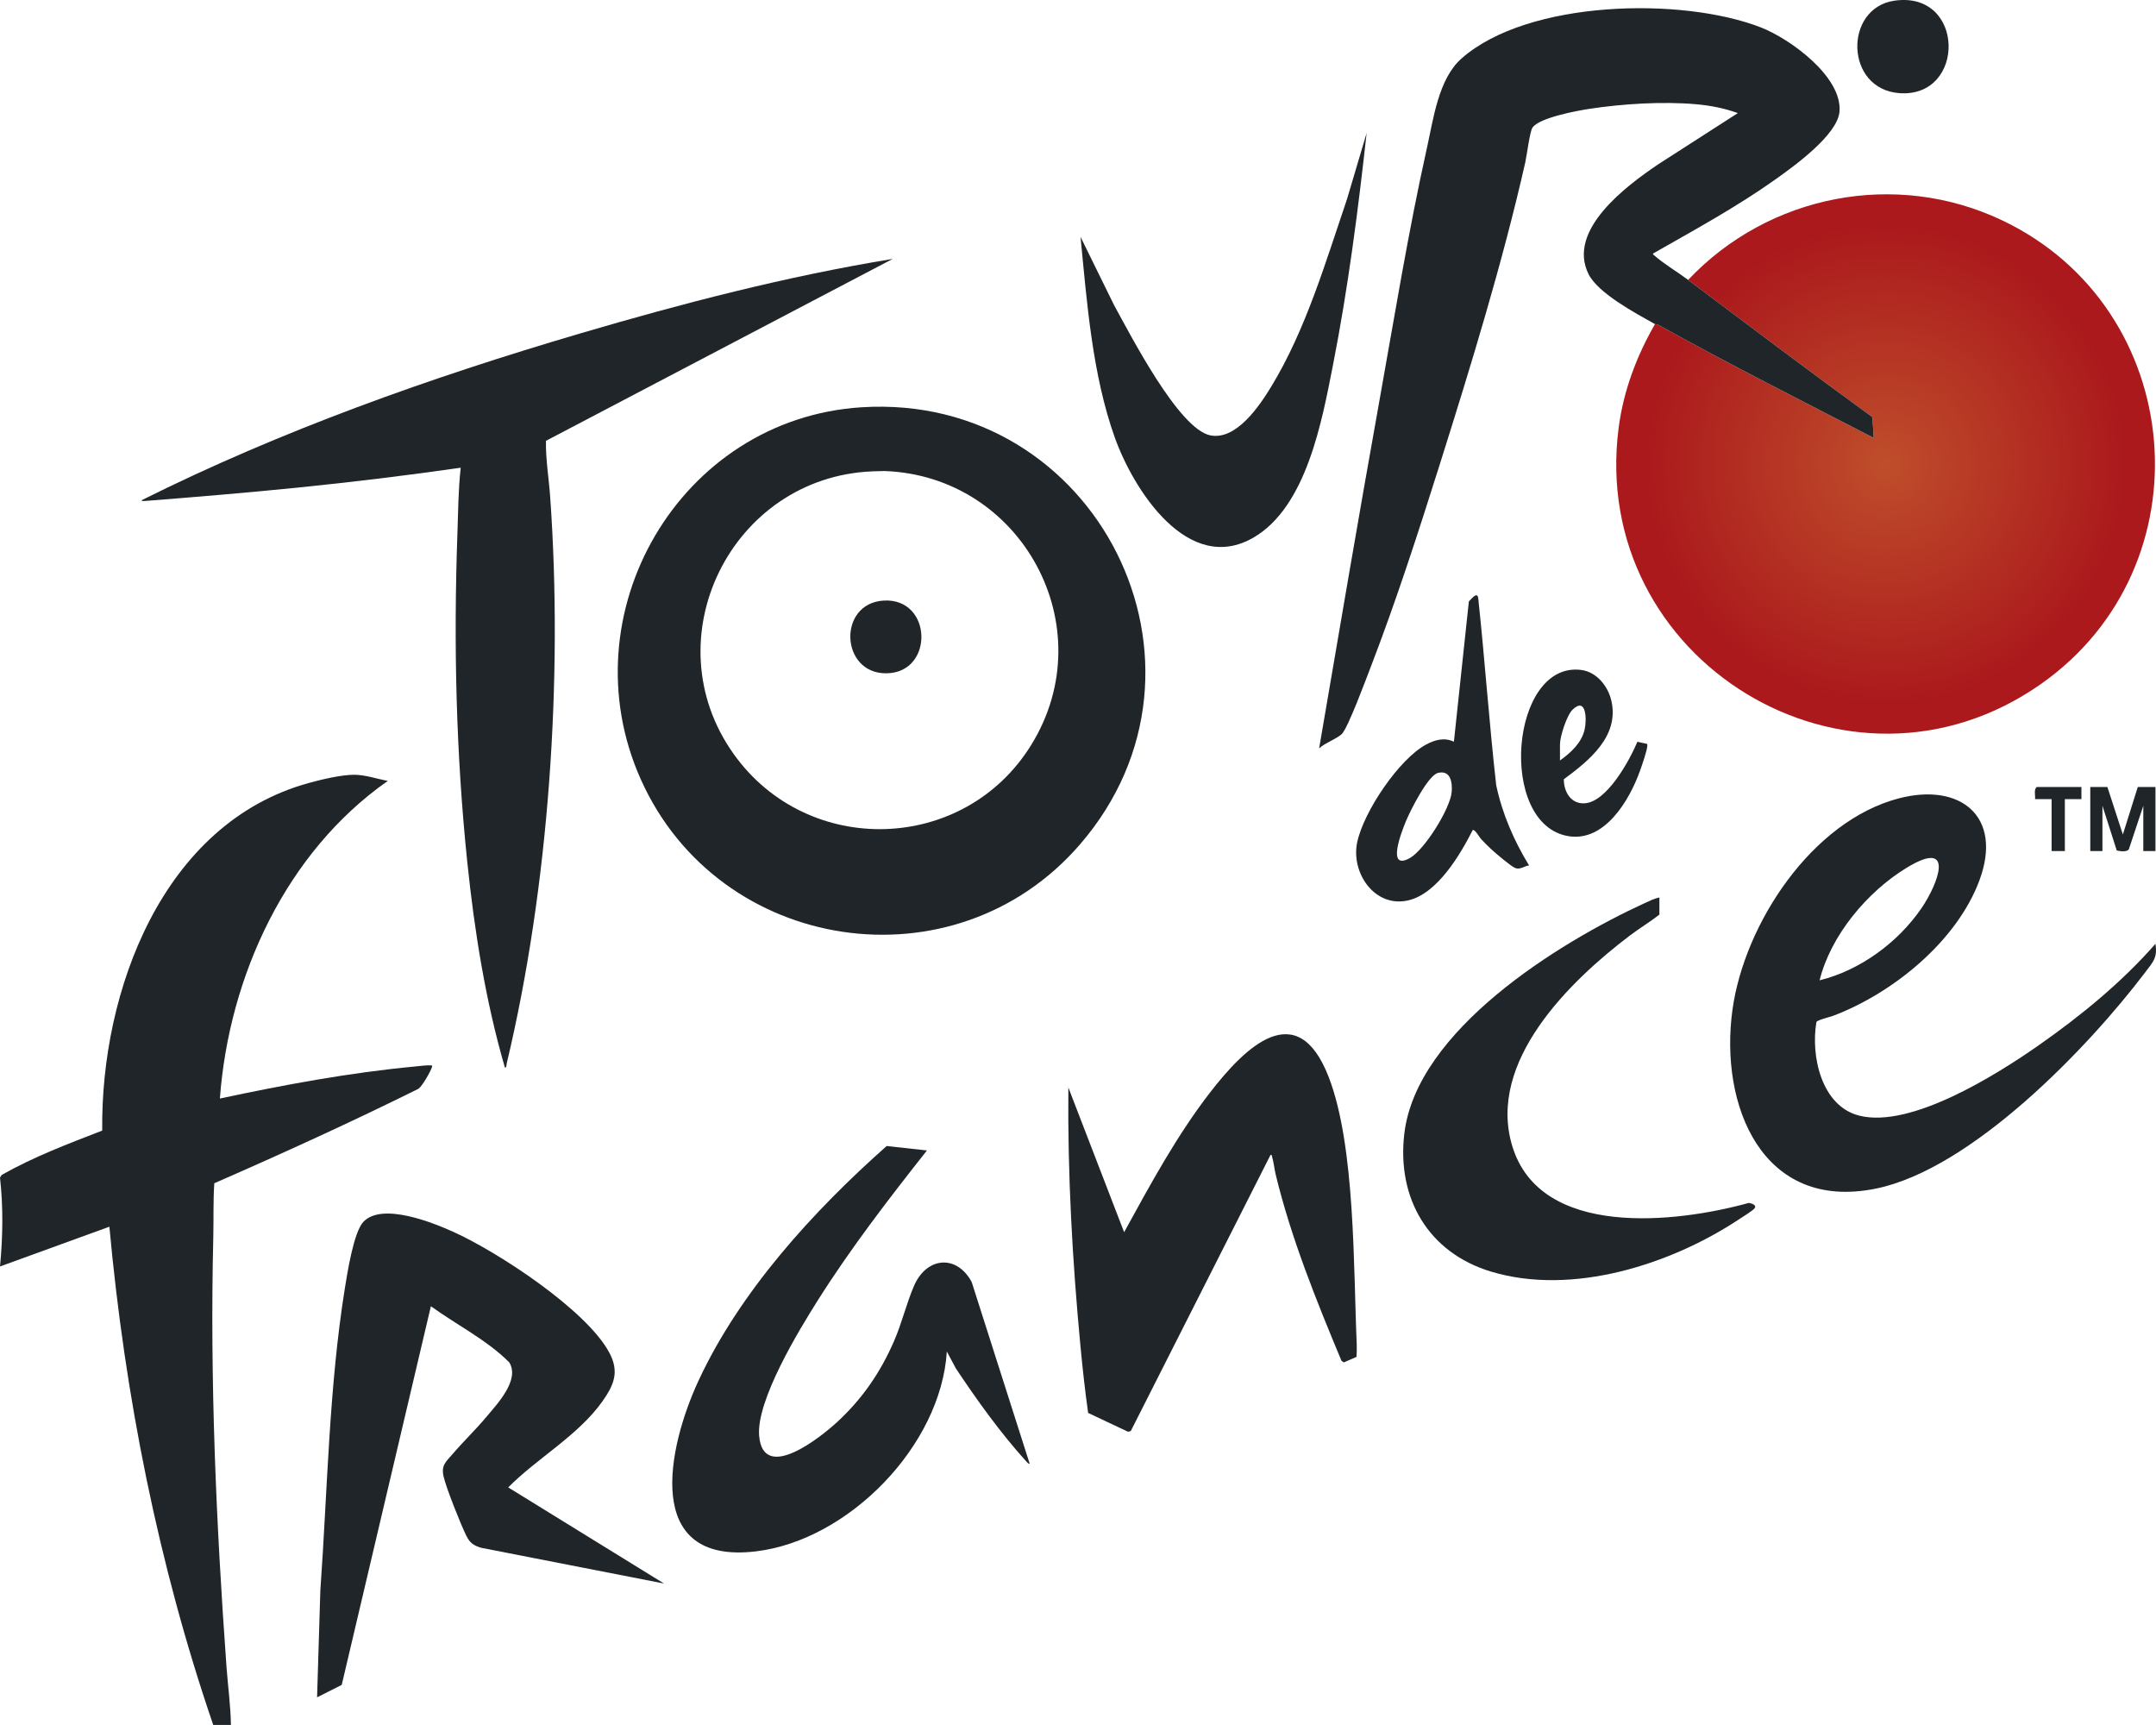 <?xml version="1.0" encoding="UTF-8"?>
<svg id="Calque_2" data-name="Calque 2" xmlns="http://www.w3.org/2000/svg" xmlns:xlink="http://www.w3.org/1999/xlink" viewBox="0 0 1802.13 1441.66">
  <defs>
    <style>
      .cls-1 {
        fill: #1f2528;
      }

      .cls-2 {
        fill: url(#Dégradé_sans_nom_52);
      }
    </style>
    <radialGradient id="Dégradé_sans_nom_52" data-name="Dégradé sans nom 52" cx="1576.11" cy="387.79" fx="1576.11" fy="387.79" r="225.28" gradientUnits="userSpaceOnUse">
      <stop offset="0" stop-color="#bf4e2b"/>
      <stop offset=".89" stop-color="#ab191c"/>
    </radialGradient>
  </defs>
  <g id="Calque_1-2" data-name="Calque 1">
    <g id="_8B1lYX.tif" data-name="8B1lYX.tif">
      <g>
        <path class="cls-1" d="M178.24,1441.66c-45.97-134.26-73.81-274.88-86.81-416.42L.02,1058.47c2.35-24.71,2.76-49.61-.02-74.32l1.49-2.22c26.68-15.12,55.41-25.96,83.96-37.01-1.39-116.09,50.32-257.12,172.93-290.6,10.62-2.9,26.78-6.79,37.6-6.79,9.34,0,19.08,3.43,28.16,5.13-85.01,59.53-132.75,163.24-140.35,265.46,53.46-11.42,108.45-21.64,162.99-26.77,2.96-.28,10.6-1.24,12.92-.95,1.08.14,1.87-.34,1.36,1.38-1.11,3.75-8.08,15.98-11.33,18.22-56.14,27.83-113.19,53.82-170.6,78.92-1.02,15.01-.49,30.04-.85,45.12-2.9,119.54,2.41,239.83,11.05,359.13,1.17,16.14,3.46,32.31,3.68,48.48h-14.78Z"/>
        <path class="cls-2" d="M1383.34,270.87c.36.2,1.69-.02,2.67.53,59.2,33.08,119.92,63.47,180.17,94.57l-1.11-17.35c-51.79-37.61-102.85-76.24-154.02-114.68,67.3-71.22,173.44-92.16,262.59-49.73,154.67,73.61,172.72,288.91,32.28,387.5-160.95,112.99-378.32-20.14-352.92-214.37,4.01-30.7,14.98-59.81,30.34-86.46Z"/>
        <path class="cls-1" d="M720.11,340.39c196.73-12.46,311.66,216.1,182.58,365.38-104.9,121.32-301.62,91.41-366.96-54.16-62.22-138.62,32.44-301.6,184.37-311.22ZM729.35,393.94c-118,4.66-184.97,139.85-115.99,236.39,61.85,86.57,192.6,82.91,248.62-7.76,61.02-98.77-8.26-224.98-122.75-228.9l-9.88.26Z"/>
        <path class="cls-1" d="M1411.05,233.94c51.16,38.44,102.23,77.07,154.02,114.68l1.11,17.35c-60.24-31.11-120.96-61.5-180.17-94.57-.98-.55-2.3-.33-2.67-.53-15.8-8.85-47.59-25.72-55.57-41.85-18.2-36.82,31.73-73.63,57.67-91.31l67.15-43.18c-11.08-4.08-22.86-6.32-34.63-7.39-27.75-2.53-61.85-.39-89.43,3.82-9.86,1.5-42.76,7.5-47.73,15.98-2.2,3.74-4.58,23.11-5.95,29.14-19.05,83.93-45.44,169.72-71.33,251.84-17.82,56.52-36.45,114.15-57.73,169.42-3.61,9.38-19.15,51.32-24.22,56.12-4.38,4.14-14.16,7.48-18.95,11.98,16.53-96.41,32.87-192.89,50.15-289.18,12.65-70.47,24.3-142.41,39.87-212.21,5.52-24.73,9.67-58.15,29.09-75.25C1277.22-.07,1405.97-2.8,1471.98,22.97c24.2,9.44,67.87,41.01,65.61,70.2-1.51,19.51-37.97,45.66-53.3,56.57-32.52,23.14-67.72,42.29-102.35,62.03-.86.64.44,1.38.96,1.83,8,7.08,19.42,13.77,28.15,20.33Z"/>
        <path class="cls-1" d="M746.16,216.4l-289.82,152.03c-.27,15.67,2.43,31.33,3.54,46.95,10.77,151.55-.94,325.19-36.32,473.36-.26,1.1-.09,3.68-1.52,3.53-16.18-55.68-25.38-113.56-31.4-171.28-9.48-90.89-11.55-182.98-8.33-274.23.66-18.61.72-37.31,2.78-55.85-45.24,6.5-90.71,12.01-136.21,16.61-42.08,4.25-84.35,7.78-126.52,11.08-1.12.09-3.43.46-4.14-.45,116.71-58.26,241.4-102.58,366.61-139.43,85.67-25.21,173.08-47.91,261.34-62.32Z"/>
        <path class="cls-1" d="M424.8,1243.13l130.2,80.33-152.56-29.81c-6.64-1.9-9.67-4.08-12.76-10.32-4.53-9.15-16.86-40.09-18.92-49.41s1.77-11.92,7.39-18.49c9.03-10.55,19.22-20.28,28.15-30.94,9.2-10.98,28.65-31.29,19.27-45.99-18.86-18.78-43.84-31.2-65.41-46.78l-74.52,316.47-20.6,10.39,2.72-89.14c5.99-83.67,7.17-169.81,20.51-252.8,2.01-12.52,7.38-47.05,15.55-55.55,15.68-16.31,57.86.65,75.42,8.6,37.01,16.78,110.94,65.06,130.06,100.79,8.44,15.78,4.13,26.7-5.64,40.56-20.11,28.54-54.51,47.53-78.87,72.09Z"/>
        <path class="cls-1" d="M1801.66,788.86c1.9,11.59-2.09,15.23-8.34,23.51-48.06,63.56-145.38,164.72-225.28,181.02-95.18,19.42-130.94-69.69-119.93-149.46,9.89-71.61,66.12-157.64,139.11-176.69,51.31-13.39,87.05,15,67.4,68.31-18.81,51.01-72.4,94.53-122.13,113.34-2.93,1.11-13.15,3.54-14.19,5.2-4.88,28.17,3.99,70.37,35.87,78.35,43.29,10.84,114.99-34.41,149.9-58.81,35.03-24.49,69.44-52.63,97.58-84.78ZM1520.94,819.32c33.9-8.34,65.56-31.65,85.16-60.27,13.82-20.18,28.9-58.94-12.49-33.73-32.79,19.97-63.33,56.38-72.67,93.99Z"/>
        <path class="cls-1" d="M1133.86,1134.04l-10.66,4.63-1.93-1.43c-21.1-50.61-41.97-102.11-54.96-155.57-1.14-4.71-1.58-10.09-2.95-14.61-.27-.88-.16-2.11-1.36-1.84l-116.84,230.84-2.32.54-33.3-15.72c-2.59-18.4-4.63-36.98-6.39-55.48-6.82-71.96-10.82-144.23-10.15-216.51l46.62,120.95c21.9-39.89,44.19-81.14,72.13-117.16,28.61-36.9,72.51-80.93,98.94-12.33,22.28,57.82,20.54,159.6,23.36,223.18.15,3.47-.01,7.05-.19,10.51Z"/>
        <path class="cls-1" d="M1387.04,750.08v14.31c-8,6.25-16.77,11.49-24.85,17.62-50.48,38.28-119.28,105.41-98.21,175.6,23.36,77.8,137.23,64.52,197.76,47.76,2.44.36,7.04,1.79,4.74,4.65-1.46,1.82-10.4,7.38-13.03,9.13-57.08,37.77-139.22,64.05-206.97,43.67-52.64-15.83-79.1-61.37-72.64-115.5,10.29-86.19,128.81-159.46,200.86-192.5,3.85-1.76,8.33-3.97,12.34-4.75Z"/>
        <path class="cls-1" d="M903.16,197.93l28.14,57.27c13.09,23.58,53.86,103.67,80.58,108.71,21.73,4.1,41.13-25.05,50.85-41.05,28.8-47.36,45.45-104.29,63.22-156.54l16.37-55.18c-7.14,64.87-15.55,129.88-28.13,193.92-9.12,46.4-22,118.35-66.35,144.17-54.85,31.94-100.59-40.25-116.07-83.7-18.75-52.64-23.19-112.26-28.6-167.6Z"/>
        <path class="cls-1" d="M1278.07,723.29c-4.07.55-7.62,3.89-11.75,2.09-3.64-1.58-16.13-12.21-19.65-15.46-2.86-2.63-6.17-5.9-8.77-8.77-1.23-1.36-5.31-8.5-6.9-7.39-10.54,20.65-29.38,52.8-53.55,58.66-28.11,6.81-48.49-22.74-43-48.53s35.11-69.66,57.73-81.7c7.44-3.96,15.12-6.02,23.09-2.29l12.5-117.24c2.53-2.51,7.19-8.73,7.87-2.38,5.53,51.88,9.13,104,14.97,155.85,5.03,23.96,14.8,46.36,27.47,67.17ZM1202.08,645.94c-8.52,1.98-23.51,32.1-26.94,40.46-3.08,7.49-16.83,41.82,3.14,30.84,12.36-6.79,33.97-41.41,35.14-55.35.68-8.07-.93-18.37-11.34-15.95Z"/>
        <path class="cls-1" d="M1368.66,619.96l7.69,1.68c.82.15.56.8.58,1.45.08,3.71-4.72,17.23-6.26,21.52-8.65,24.06-29.2,59.03-59.4,54.27-60-9.45-48.88-146.86,10.59-138.93,12.9,1.72,22.29,13.71,25.04,25.74,6.79,29.68-18.66,50.02-39.77,65.61.03,10.27,5.76,20.69,17.29,20.08,18.76-.98,37.7-35.89,44.24-51.43ZM1303.93,635.59c9.07-6.52,18.04-14.61,20.64-26,1.82-7.96,1.5-27.64-10.06-16.52-4.96,4.77-10.58,22.47-10.58,29.13v13.39Z"/>
        <path class="cls-1" d="M1583.51.57c59.21-8.53,60.02,81.08,4.39,77.3-46.01-3.13-46.93-71.17-4.39-77.3Z"/>
        <path class="cls-1" d="M1761.5,657.75l12.93,39.71,12.47-39.71h14.78v53.55h-10.16v-37.86l-12.09,36.39c-1.83,2.49-7.18,1.62-10.09,1.02l-11.99-37.41v37.86h-10.16v-53.55h14.31Z"/>
        <path class="cls-1" d="M1739.8,657.75v10.16h-13.85v43.4h-11.08v-43.4h-13.85c.42-3.3-1.24-7.72,1.39-10.16h37.4Z"/>
        <path class="cls-1" d="M774.79,961.53c-31.84,40.34-63.36,81.23-90.88,124.72-16.17,25.56-51.92,84.27-49.36,113.84,3.43,39.63,51.69.84,65.01-11.41,21.15-19.46,36.2-41.38,47.7-67.73,6.58-15.08,10.32-31.33,16.67-46.12,10.46-24.36,35.63-26.72,48.25-3.43l48.48,151.88c-1.06.48-2.58-1.59-3.22-2.31-21.35-23.64-40.84-50.77-58.45-77.29l-7.56-14.13c-4.88,78.62-81.92,157.65-159.42,167.01-95.57,11.54-73.76-87.31-48.24-142.41,34.65-74.81,96.28-142.21,157.36-196.34l33.67,3.7Z"/>
        <path class="cls-1" d="M738.6,501.95c40.85-2.41,42.46,60.19,2.47,60.77-38.78.56-41.15-58.49-2.47-60.77Z"/>
      </g>
    </g>
  </g>
</svg>